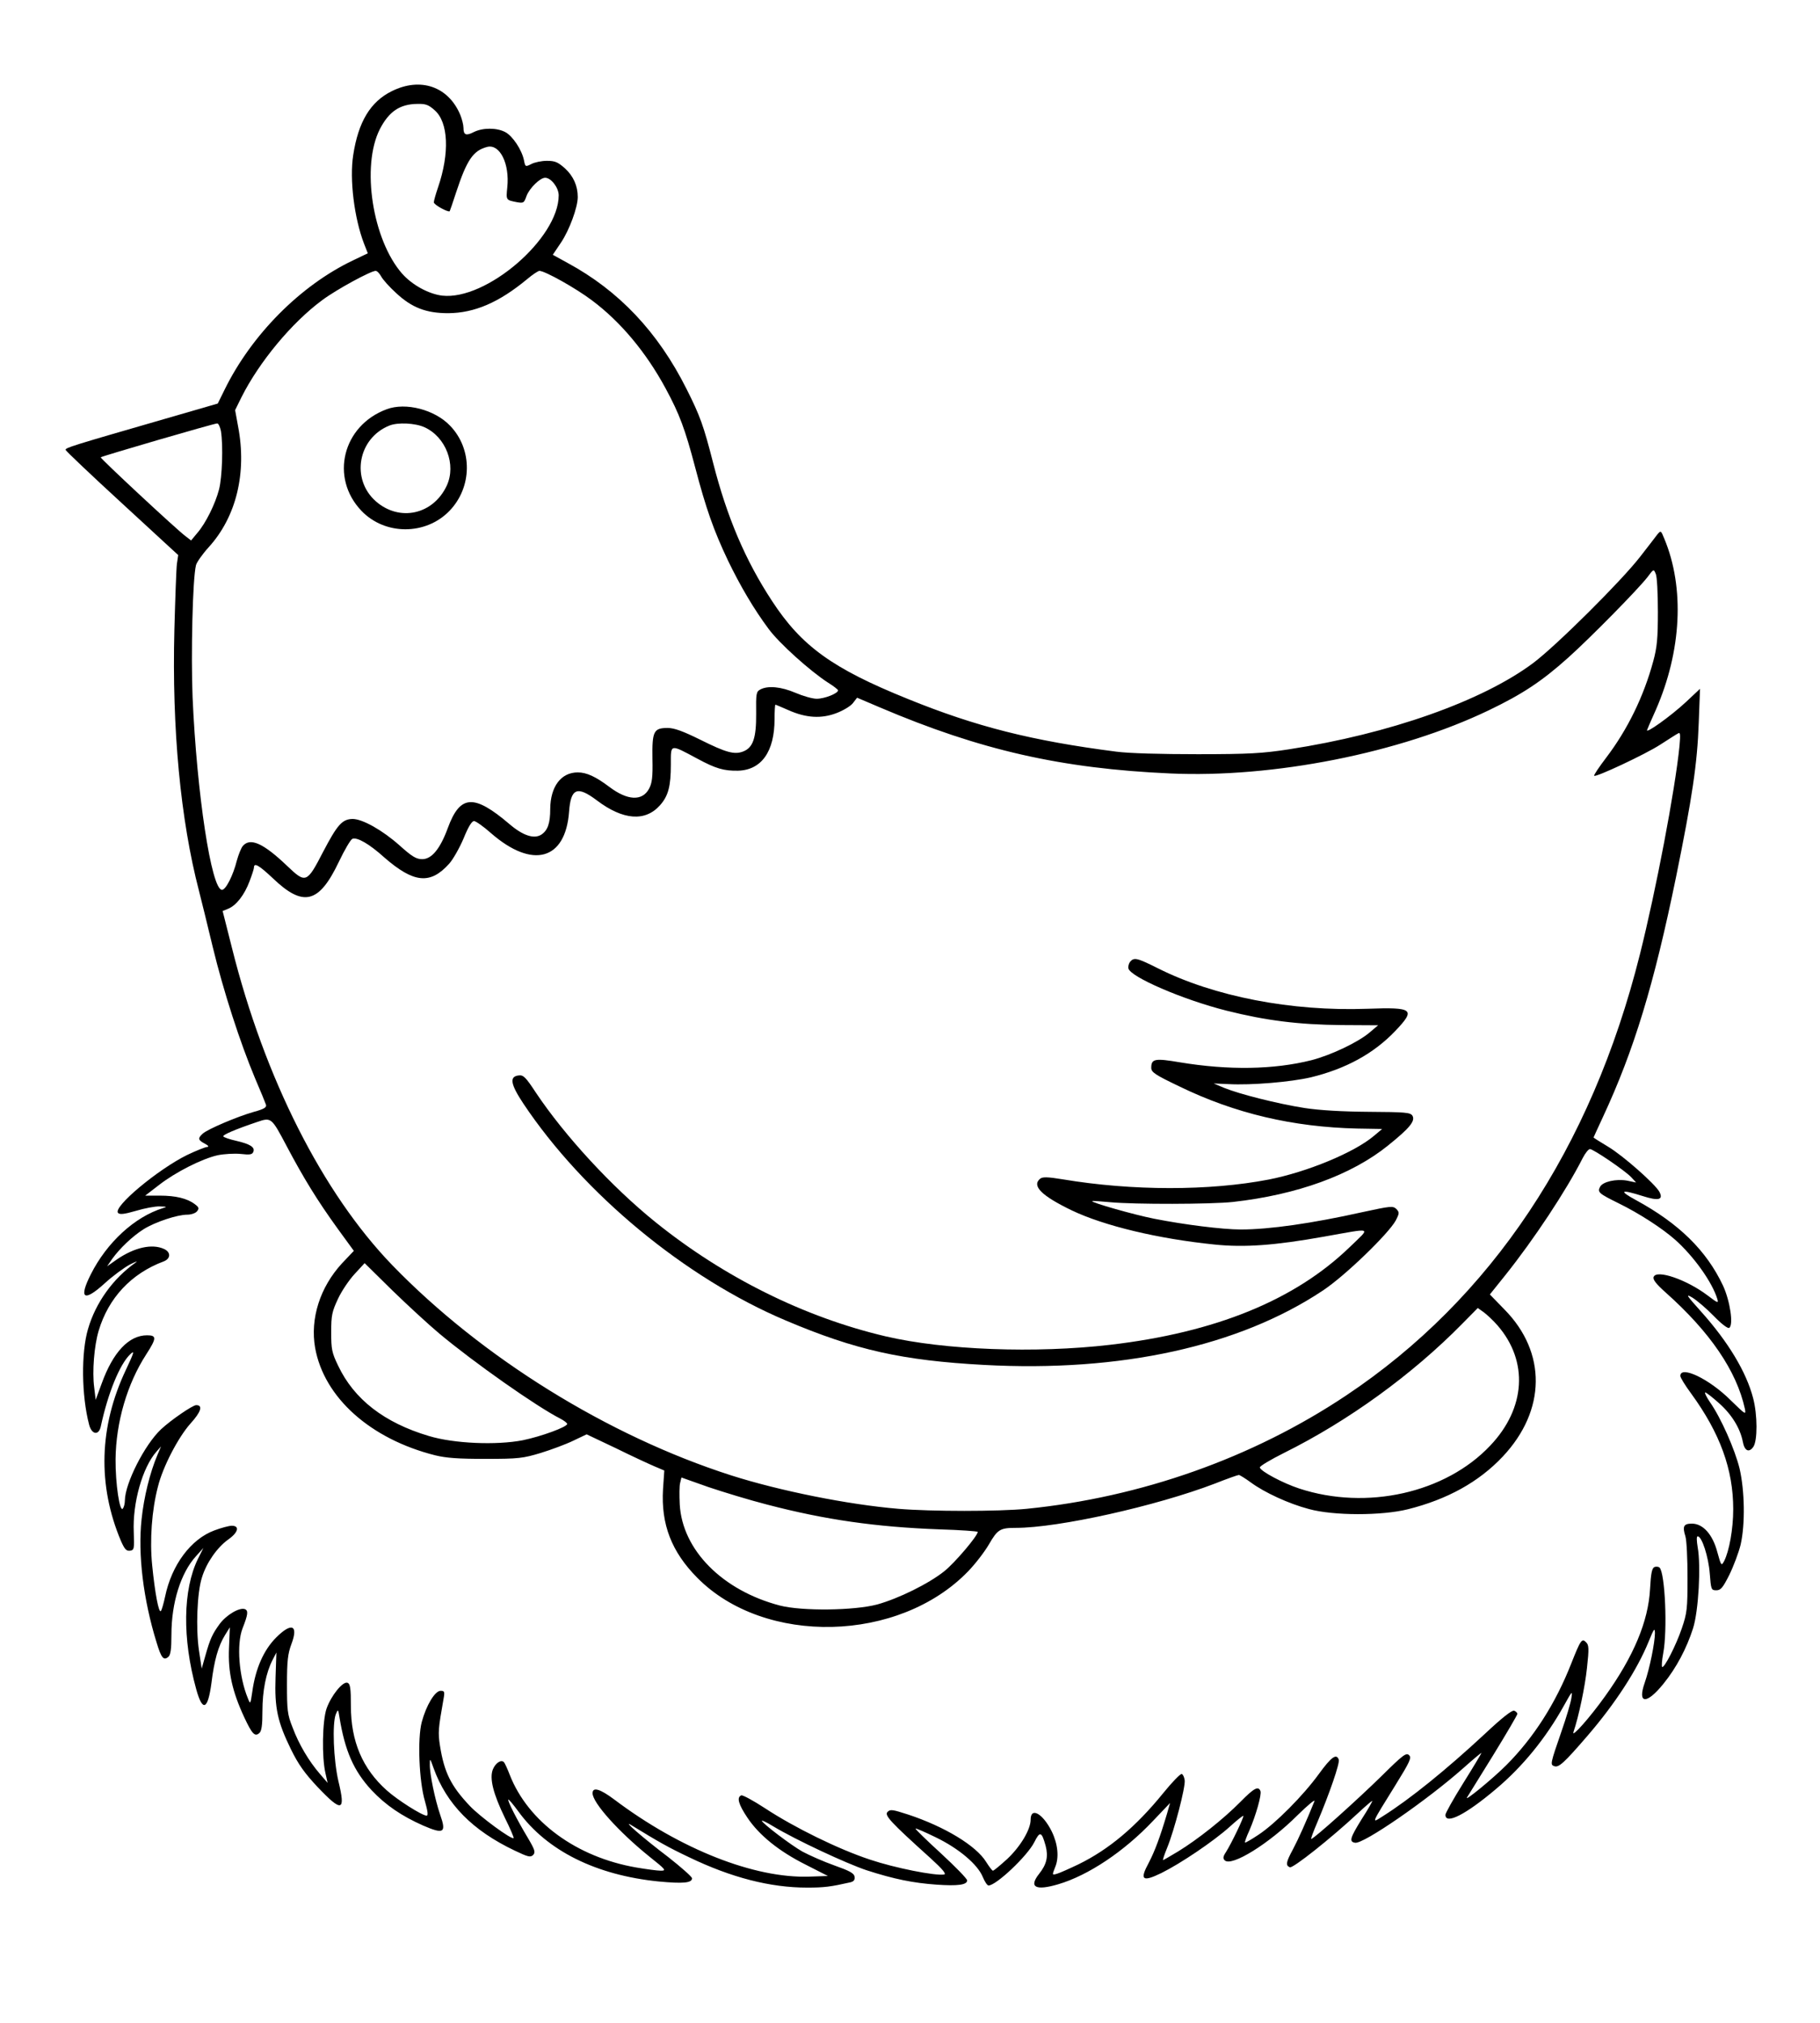 <?xml version="1.0" standalone="no"?>
<!DOCTYPE svg PUBLIC "-//W3C//DTD SVG 20010904//EN"
 "http://www.w3.org/TR/2001/REC-SVG-20010904/DTD/svg10.dtd">
<svg version="1.0" xmlns="http://www.w3.org/2000/svg"
 width="860pt" height="956pt" viewBox="0 0 860 956"
 preserveAspectRatio="xMidYMid meet">
<g transform="translate(0,956) scale(0.1,-0.1)"
fill="#000000" stroke="none">
<path d="M1851 9129 c-101 -50 -158 -145 -182 -302 -18 -115 5 -298 51 -418
l18 -46 -71 -34 c-247 -118 -478 -350 -606 -611 l-32 -65 -252 -73 c-443 -128
-468 -136 -467 -146 1 -5 121 -119 267 -253 l265 -244 -6 -41 c-3 -22 -8 -162
-12 -311 -12 -470 29 -899 116 -1234 11 -42 40 -161 65 -265 51 -211 130 -454
200 -621 26 -60 49 -117 52 -126 3 -12 -9 -20 -57 -33 -78 -22 -219 -82 -242
-103 -24 -22 -23 -30 9 -47 17 -9 22 -15 12 -16 -8 0 -51 -17 -95 -38 -138
-68 -353 -247 -326 -274 8 -8 29 -6 84 10 40 12 91 22 113 21 34 -1 36 -2 15
-8 -133 -41 -265 -162 -341 -313 -58 -115 -33 -132 64 -44 39 36 95 77 122 91
28 14 39 18 25 8 -106 -75 -188 -189 -224 -313 -33 -111 -31 -315 5 -452 12
-47 45 -53 55 -10 34 159 90 296 140 343 21 20 18 9 -21 -74 -127 -268 -135
-546 -23 -810 17 -38 25 -47 42 -45 20 3 21 8 18 88 -6 138 41 305 107 380
l22 25 -17 -40 c-36 -85 -64 -200 -75 -304 -18 -166 8 -380 71 -583 22 -73 33
-86 55 -68 11 9 15 36 15 105 0 151 44 292 116 371 l35 39 -26 -52 c-71 -146
-74 -376 -8 -615 30 -109 55 -99 72 28 13 107 32 175 64 227 l23 37 -4 -98
c-5 -113 15 -204 72 -327 37 -79 50 -93 71 -75 11 9 15 36 15 104 0 96 17 182
48 242 l18 35 -4 -118 c-5 -144 9 -209 73 -340 35 -71 64 -112 126 -178 115
-121 133 -116 98 28 -23 100 -30 272 -12 317 10 24 11 24 17 -15 26 -159 67
-253 152 -345 66 -70 142 -122 244 -167 97 -42 110 -34 80 51 -25 73 -50 195
-49 238 0 31 1 30 18 -18 61 -169 183 -294 383 -389 63 -30 74 -33 87 -21 12
13 9 24 -26 83 -51 85 -96 174 -91 179 2 2 24 -24 48 -57 135 -185 366 -300
662 -330 116 -11 158 -7 158 15 0 7 -51 52 -112 100 -124 94 -224 182 -173
150 129 -79 173 -104 270 -150 201 -97 385 -144 559 -144 81 0 111 4 204 25
17 4 22 12 20 26 -2 17 -23 28 -96 54 -51 18 -118 48 -150 65 -55 31 -192 135
-192 146 0 3 24 -8 53 -26 108 -65 346 -176 442 -208 130 -42 219 -60 331 -68
100 -7 144 -1 144 20 0 8 -56 65 -124 128 -68 62 -122 115 -120 117 2 2 46
-17 97 -42 109 -53 197 -128 221 -187 9 -22 21 -40 27 -40 36 0 183 139 216
204 27 54 35 52 54 -17 13 -50 5 -87 -31 -132 -50 -63 -17 -81 91 -49 142 42
311 155 447 299 l81 85 -15 -52 c-33 -111 -57 -175 -86 -231 -44 -81 -30 -92
60 -48 91 45 245 149 321 217 34 31 64 55 66 53 4 -5 -56 -130 -82 -171 -14
-21 -15 -30 -6 -39 32 -32 210 79 344 213 49 48 85 78 80 66 -37 -92 -76 -179
-101 -226 -34 -63 -36 -77 -15 -86 15 -5 191 134 322 256 34 32 65 58 67 58 3
0 -19 -39 -50 -87 -55 -89 -60 -106 -31 -111 38 -8 342 202 513 354 46 41 84
73 84 70 0 -2 -38 -66 -85 -141 -47 -75 -85 -143 -85 -151 0 -48 96 1 239 122
126 106 236 241 321 394 39 70 41 73 35 35 -3 -22 -24 -92 -46 -155 -54 -156
-54 -159 -35 -166 21 -8 45 13 157 143 131 152 235 312 289 445 25 61 29 68
30 41 0 -44 -25 -168 -48 -234 -36 -102 8 -105 88 -6 61 75 110 168 140 262
26 81 38 296 22 383 -5 31 -6 52 0 52 20 0 51 -97 57 -175 6 -77 7 -80 31 -80
21 0 31 12 62 74 20 41 44 105 53 142 22 97 19 255 -5 359 -22 90 -88 240
-140 314 -17 25 -27 46 -22 46 4 0 34 -23 65 -51 60 -53 100 -119 112 -181 8
-44 29 -55 50 -25 20 29 20 150 -1 230 -32 123 -117 265 -246 409 -70 78 -75
86 -41 66 21 -13 66 -51 100 -86 38 -39 67 -61 74 -57 21 14 4 127 -29 199
-78 166 -208 294 -412 405 -83 45 -72 52 32 19 75 -24 99 -18 79 20 -20 37
-173 172 -242 213 -38 23 -69 42 -69 44 0 1 20 44 44 96 147 316 241 624 346
1136 76 374 100 532 107 728 l6 160 -66 -62 c-73 -68 -194 -154 -184 -132 3 8
21 50 41 94 122 279 137 578 40 810 -16 39 -16 39 -33 19 -9 -12 -45 -59 -81
-105 -89 -115 -396 -420 -505 -502 -241 -180 -679 -335 -1155 -408 -124 -19
-187 -23 -430 -23 -175 0 -324 4 -385 12 -397 51 -663 118 -985 249 -357 144
-503 250 -642 463 -126 192 -213 396 -279 655 -44 172 -61 220 -125 347 -135
269 -319 464 -563 596 l-69 38 39 58 c39 58 79 166 79 215 0 53 -21 99 -60
135 -34 30 -47 36 -86 36 -25 0 -58 -7 -73 -15 -28 -14 -29 -14 -35 17 -10 50
-54 116 -89 134 -40 21 -106 21 -148 0 -37 -19 -49 -14 -49 20 0 14 -7 41 -15
61 -56 134 -188 180 -324 112z m203 -90 c65 -57 71 -203 16 -364 -11 -32 -20
-64 -20 -71 0 -12 69 -49 75 -42 1 2 15 41 30 88 51 155 81 199 148 216 59 14
106 -80 94 -192 -6 -60 -6 -59 43 -69 34 -6 36 -5 48 29 14 37 64 86 88 86 28
0 64 -47 64 -83 0 -204 -343 -498 -551 -474 -64 8 -141 50 -189 104 -140 160
-194 508 -105 683 43 83 94 118 177 119 39 1 53 -4 82 -30z m-253 -785 c7 -14
39 -50 71 -79 74 -69 142 -95 246 -95 124 1 239 50 373 161 26 22 52 39 58 39
26 0 174 -83 249 -140 135 -101 255 -245 347 -415 66 -122 92 -192 140 -374
51 -194 87 -297 155 -440 58 -120 122 -229 192 -323 50 -68 197 -200 281 -254
26 -16 46 -32 47 -36 0 -15 -64 -40 -101 -40 -20 0 -65 13 -100 28 -68 29
-130 35 -166 16 -20 -11 -21 -19 -20 -114 1 -116 -15 -161 -61 -179 -41 -16
-80 -6 -202 55 -83 41 -124 56 -155 56 -66 0 -74 -15 -72 -145 2 -88 -2 -116
-16 -142 -32 -60 -102 -56 -187 8 -65 49 -108 69 -150 69 -79 0 -129 -67 -130
-172 0 -69 -12 -102 -42 -122 -34 -22 -87 -5 -151 50 -168 143 -233 139 -291
-19 -36 -98 -76 -147 -121 -147 -28 0 -48 12 -107 65 -81 72 -175 125 -222
125 -49 -1 -72 -27 -139 -155 -77 -149 -82 -151 -170 -67 -112 107 -174 135
-209 95 -9 -10 -21 -42 -29 -70 -17 -69 -52 -138 -70 -138 -50 0 -119 454
-139 910 -8 203 0 559 16 624 3 13 30 52 60 85 131 144 181 352 139 571 l-14
77 30 61 c84 167 238 353 382 459 67 50 229 138 252 138 7 0 18 -12 26 -26z
m-757 -731 c11 -69 6 -218 -9 -276 -18 -69 -63 -160 -103 -206 l-29 -35 -26
20 c-42 31 -405 369 -401 373 4 5 535 160 550 160 6 1 14 -16 18 -36z m6790
-853 c0 -127 -4 -169 -22 -235 -45 -166 -121 -322 -222 -455 -34 -45 -60 -83
-57 -86 8 -8 241 101 312 147 39 25 76 49 84 53 11 7 12 -3 7 -60 -21 -209
-111 -681 -187 -984 -230 -918 -702 -1627 -1389 -2085 -442 -295 -969 -481
-1509 -535 -132 -13 -451 -13 -606 0 -238 20 -561 85 -790 158 -583 187 -1179
557 -1602 994 -329 341 -603 883 -757 1499 l-44 174 27 11 c38 16 76 65 100
129 12 31 21 60 21 65 0 25 23 12 89 -50 144 -138 218 -120 312 77 27 57 56
106 64 109 22 9 79 -23 151 -88 139 -121 217 -129 306 -30 19 21 50 76 69 121
21 52 38 81 49 81 8 0 44 -25 80 -57 196 -171 352 -128 369 101 8 111 38 124
131 54 124 -94 229 -102 299 -23 39 44 51 90 51 193 0 98 -6 97 125 27 87 -47
125 -58 192 -57 111 3 173 90 173 244 0 37 2 68 4 68 2 0 30 -12 62 -26 83
-37 155 -41 226 -14 32 12 67 33 78 47 l20 26 108 -46 c474 -202 857 -289
1372 -312 486 -22 1084 96 1506 299 158 76 249 136 374 248 107 96 330 323
375 381 29 39 29 39 39 15 6 -12 10 -93 10 -178z m-6480 -2525 c81 -153 146
-259 243 -393 l75 -103 -56 -59 c-104 -113 -151 -261 -127 -399 42 -235 261
-431 567 -508 53 -13 110 -17 239 -17 156 0 177 3 260 28 49 15 119 41 154 58
l63 30 137 -65 c75 -37 157 -75 183 -86 l47 -20 -6 -88 c-10 -166 40 -296 162
-419 318 -322 954 -307 1280 31 33 34 77 91 98 127 41 71 53 78 127 78 202 0
663 103 940 209 58 23 109 41 114 41 4 0 30 -16 56 -35 65 -48 180 -101 275
-126 116 -32 344 -32 468 -1 187 47 335 129 448 249 205 218 208 492 8 695
l-69 71 73 91 c135 169 288 400 366 554 12 23 27 42 34 42 16 0 166 -102 195
-133 l23 -25 -43 9 c-52 9 -114 -5 -127 -29 -14 -26 -6 -32 89 -79 94 -46 204
-117 265 -171 88 -78 176 -201 200 -281 6 -21 2 -19 -47 18 -98 74 -240 123
-254 87 -5 -12 11 -33 57 -74 210 -187 335 -371 374 -549 6 -31 3 -28 -67 40
-101 101 -238 166 -238 115 0 -8 23 -45 51 -83 137 -188 199 -359 199 -547 0
-93 -19 -198 -43 -245 -13 -24 -14 -23 -32 42 -22 84 -68 135 -120 135 -39 0
-46 -12 -31 -60 6 -19 10 -107 10 -195 0 -147 -2 -167 -27 -240 -27 -80 -84
-191 -93 -182 -3 3 -1 31 5 63 21 110 9 380 -17 406 -5 5 -16 6 -24 3 -12 -5
-17 -29 -21 -103 -8 -154 -78 -320 -212 -507 -72 -101 -160 -200 -150 -170 25
73 55 216 64 304 10 91 9 107 -4 120 -20 21 -26 12 -70 -99 -74 -189 -178
-352 -308 -482 -62 -62 -198 -174 -185 -152 3 5 58 94 122 197 64 104 116 193
116 198 0 5 -7 12 -15 15 -10 4 -57 -33 -137 -108 -185 -172 -357 -311 -486
-392 -52 -33 -55 -40 61 147 70 113 78 131 65 143 -13 13 -29 1 -129 -98 -110
-108 -321 -298 -333 -298 -3 0 10 35 28 77 58 137 108 282 102 298 -11 30 -35
13 -94 -68 -74 -102 -205 -234 -285 -287 -33 -22 -62 -39 -64 -37 -2 2 7 28
21 58 31 72 58 168 52 185 -10 26 -31 14 -96 -52 -78 -79 -200 -176 -293 -233
-37 -22 -69 -41 -71 -41 -3 0 6 26 19 58 34 83 87 287 83 319 -2 15 -8 28 -14
30 -6 2 -46 -39 -88 -91 -130 -160 -257 -266 -400 -336 -44 -21 -91 -42 -103
-45 -22 -6 -22 -6 -7 32 19 45 13 108 -16 168 -42 85 -100 118 -100 56 0 -47
-49 -128 -111 -186 -33 -30 -63 -55 -67 -55 -4 0 -18 19 -32 41 -47 77 -196
167 -368 224 -74 24 -85 26 -98 13 -16 -16 11 -46 203 -219 58 -53 76 -75 64
-77 -42 -7 -233 31 -349 70 -149 49 -357 151 -497 243 -55 36 -105 63 -112 61
-23 -9 -14 -42 29 -106 55 -82 148 -158 276 -222 l104 -53 -87 -3 c-260 -9
-610 129 -922 364 -68 51 -103 61 -103 30 0 -45 123 -182 268 -299 78 -62 82
-67 54 -67 -16 0 -68 7 -115 15 -283 49 -511 216 -598 437 -11 29 -24 57 -28
61 -13 13 -39 -3 -52 -34 -17 -42 1 -115 57 -230 25 -50 43 -93 41 -95 -9 -9
-159 101 -207 152 -90 95 -121 159 -141 284 -10 64 -8 81 17 223 6 33 4 37
-14 37 -27 0 -68 -69 -89 -147 -21 -78 -13 -281 15 -375 13 -46 16 -68 8 -68
-21 0 -138 74 -189 120 -114 102 -169 231 -169 398 0 84 -3 105 -16 110 -22 8
-77 -60 -99 -122 -20 -58 -23 -231 -5 -306 l10 -45 -37 43 c-51 59 -99 139
-129 220 -24 60 -26 81 -26 202 0 112 4 145 21 191 34 90 1 104 -72 31 -59
-59 -98 -147 -113 -257 -9 -60 -9 -60 -21 -30 -42 102 -54 255 -25 330 26 66
28 84 11 91 -26 9 -87 -27 -119 -70 -35 -48 -45 -70 -68 -151 l-17 -60 -13 86
c-15 103 -9 273 14 344 21 70 72 142 123 179 49 34 57 66 18 66 -13 0 -50 -10
-82 -22 -111 -41 -202 -163 -233 -313 -7 -33 -16 -64 -20 -68 -10 -11 -28 85
-41 216 -12 119 -2 260 27 371 23 94 96 234 154 299 50 55 60 87 27 87 -17 0
-120 -71 -166 -114 -77 -72 -170 -255 -171 -336 0 -14 -4 -31 -9 -38 -15 -24
-36 117 -35 233 2 175 55 356 145 495 49 76 50 90 4 90 -86 0 -161 -79 -215
-229 l-28 -76 -7 59 c-10 74 0 197 21 267 46 155 154 271 307 328 34 13 35 44
2 59 -57 26 -140 7 -222 -49 l-47 -33 24 35 c37 51 96 107 148 140 54 34 159
69 207 69 18 0 39 7 46 16 11 14 9 19 -11 34 -36 27 -90 40 -165 40 l-69 0 65
50 c78 61 205 125 278 141 30 6 79 9 108 6 44 -5 55 -3 60 10 9 22 -16 37 -81
52 -31 7 -58 16 -61 21 -4 7 59 34 160 68 67 23 68 21 139 -113z m721 -886
c166 -139 461 -346 573 -403 17 -9 32 -20 32 -25 0 -14 -122 -59 -210 -77
-123 -24 -324 -16 -443 20 -212 63 -354 174 -429 332 -30 62 -33 78 -33 159 0
80 4 97 32 157 17 37 53 90 79 118 l47 51 131 -129 c72 -70 172 -162 221 -203z
m5001 38 c147 -169 134 -391 -34 -568 -211 -224 -584 -308 -903 -203 -76 25
-180 80 -186 99 -2 6 50 37 114 69 304 151 606 370 842 610 l74 75 28 -20 c15
-11 45 -39 65 -62z m-3451 -847 c275 -72 516 -106 813 -117 100 -3 182 -9 182
-12 0 -19 -109 -147 -158 -186 -74 -59 -216 -129 -317 -157 -109 -29 -355 -32
-460 -5 -271 71 -461 262 -473 478 -2 43 -2 89 2 102 l6 25 127 -45 c71 -24
196 -62 278 -83z"/>
<path d="M1827 7626 c-208 -77 -269 -323 -119 -480 111 -116 303 -116 415 -1
109 112 111 292 4 403 -72 76 -210 112 -300 78z m179 -85 c101 -46 151 -177
105 -276 -64 -137 -223 -172 -335 -74 -119 105 -85 298 64 358 40 16 122 12
166 -8z"/>
<path d="M5340 5015 c-6 -8 -10 -22 -8 -31 8 -40 257 -148 464 -200 187 -47
341 -66 542 -68 l174 -1 -39 -33 c-53 -46 -183 -108 -276 -132 -179 -45 -392
-48 -622 -10 -118 20 -135 17 -135 -26 0 -21 18 -33 133 -88 263 -128 537
-192 840 -199 l118 -2 -38 -32 c-93 -79 -315 -171 -498 -207 -280 -54 -645
-54 -973 1 -73 12 -96 12 -107 3 -41 -34 7 -81 150 -150 153 -73 408 -134 673
-161 143 -15 287 -4 517 37 238 42 223 48 122 -50 -259 -250 -634 -403 -1132
-461 -352 -41 -782 -25 -1060 40 -383 90 -763 278 -1088 540 -206 166 -428
407 -565 612 -48 73 -59 84 -81 81 -45 -5 -39 -41 22 -133 284 -426 766 -825
1240 -1025 330 -140 551 -189 937 -210 646 -35 1205 88 1600 351 105 69 311
269 345 331 18 35 18 39 3 55 -16 15 -26 14 -160 -15 -238 -53 -439 -82 -575
-82 -86 0 -269 23 -410 51 -96 19 -299 77 -292 83 2 2 40 -1 84 -5 117 -11
476 -10 580 1 305 34 562 128 734 267 102 82 130 116 115 141 -10 15 -34 17
-205 18 -127 1 -232 7 -304 18 -128 20 -309 66 -380 95 l-50 21 70 -3 c108 -6
295 10 389 32 165 40 297 112 399 219 98 103 86 113 -132 105 -359 -13 -724
58 -989 191 -100 50 -113 53 -132 31z"/>
</g>
</svg>
